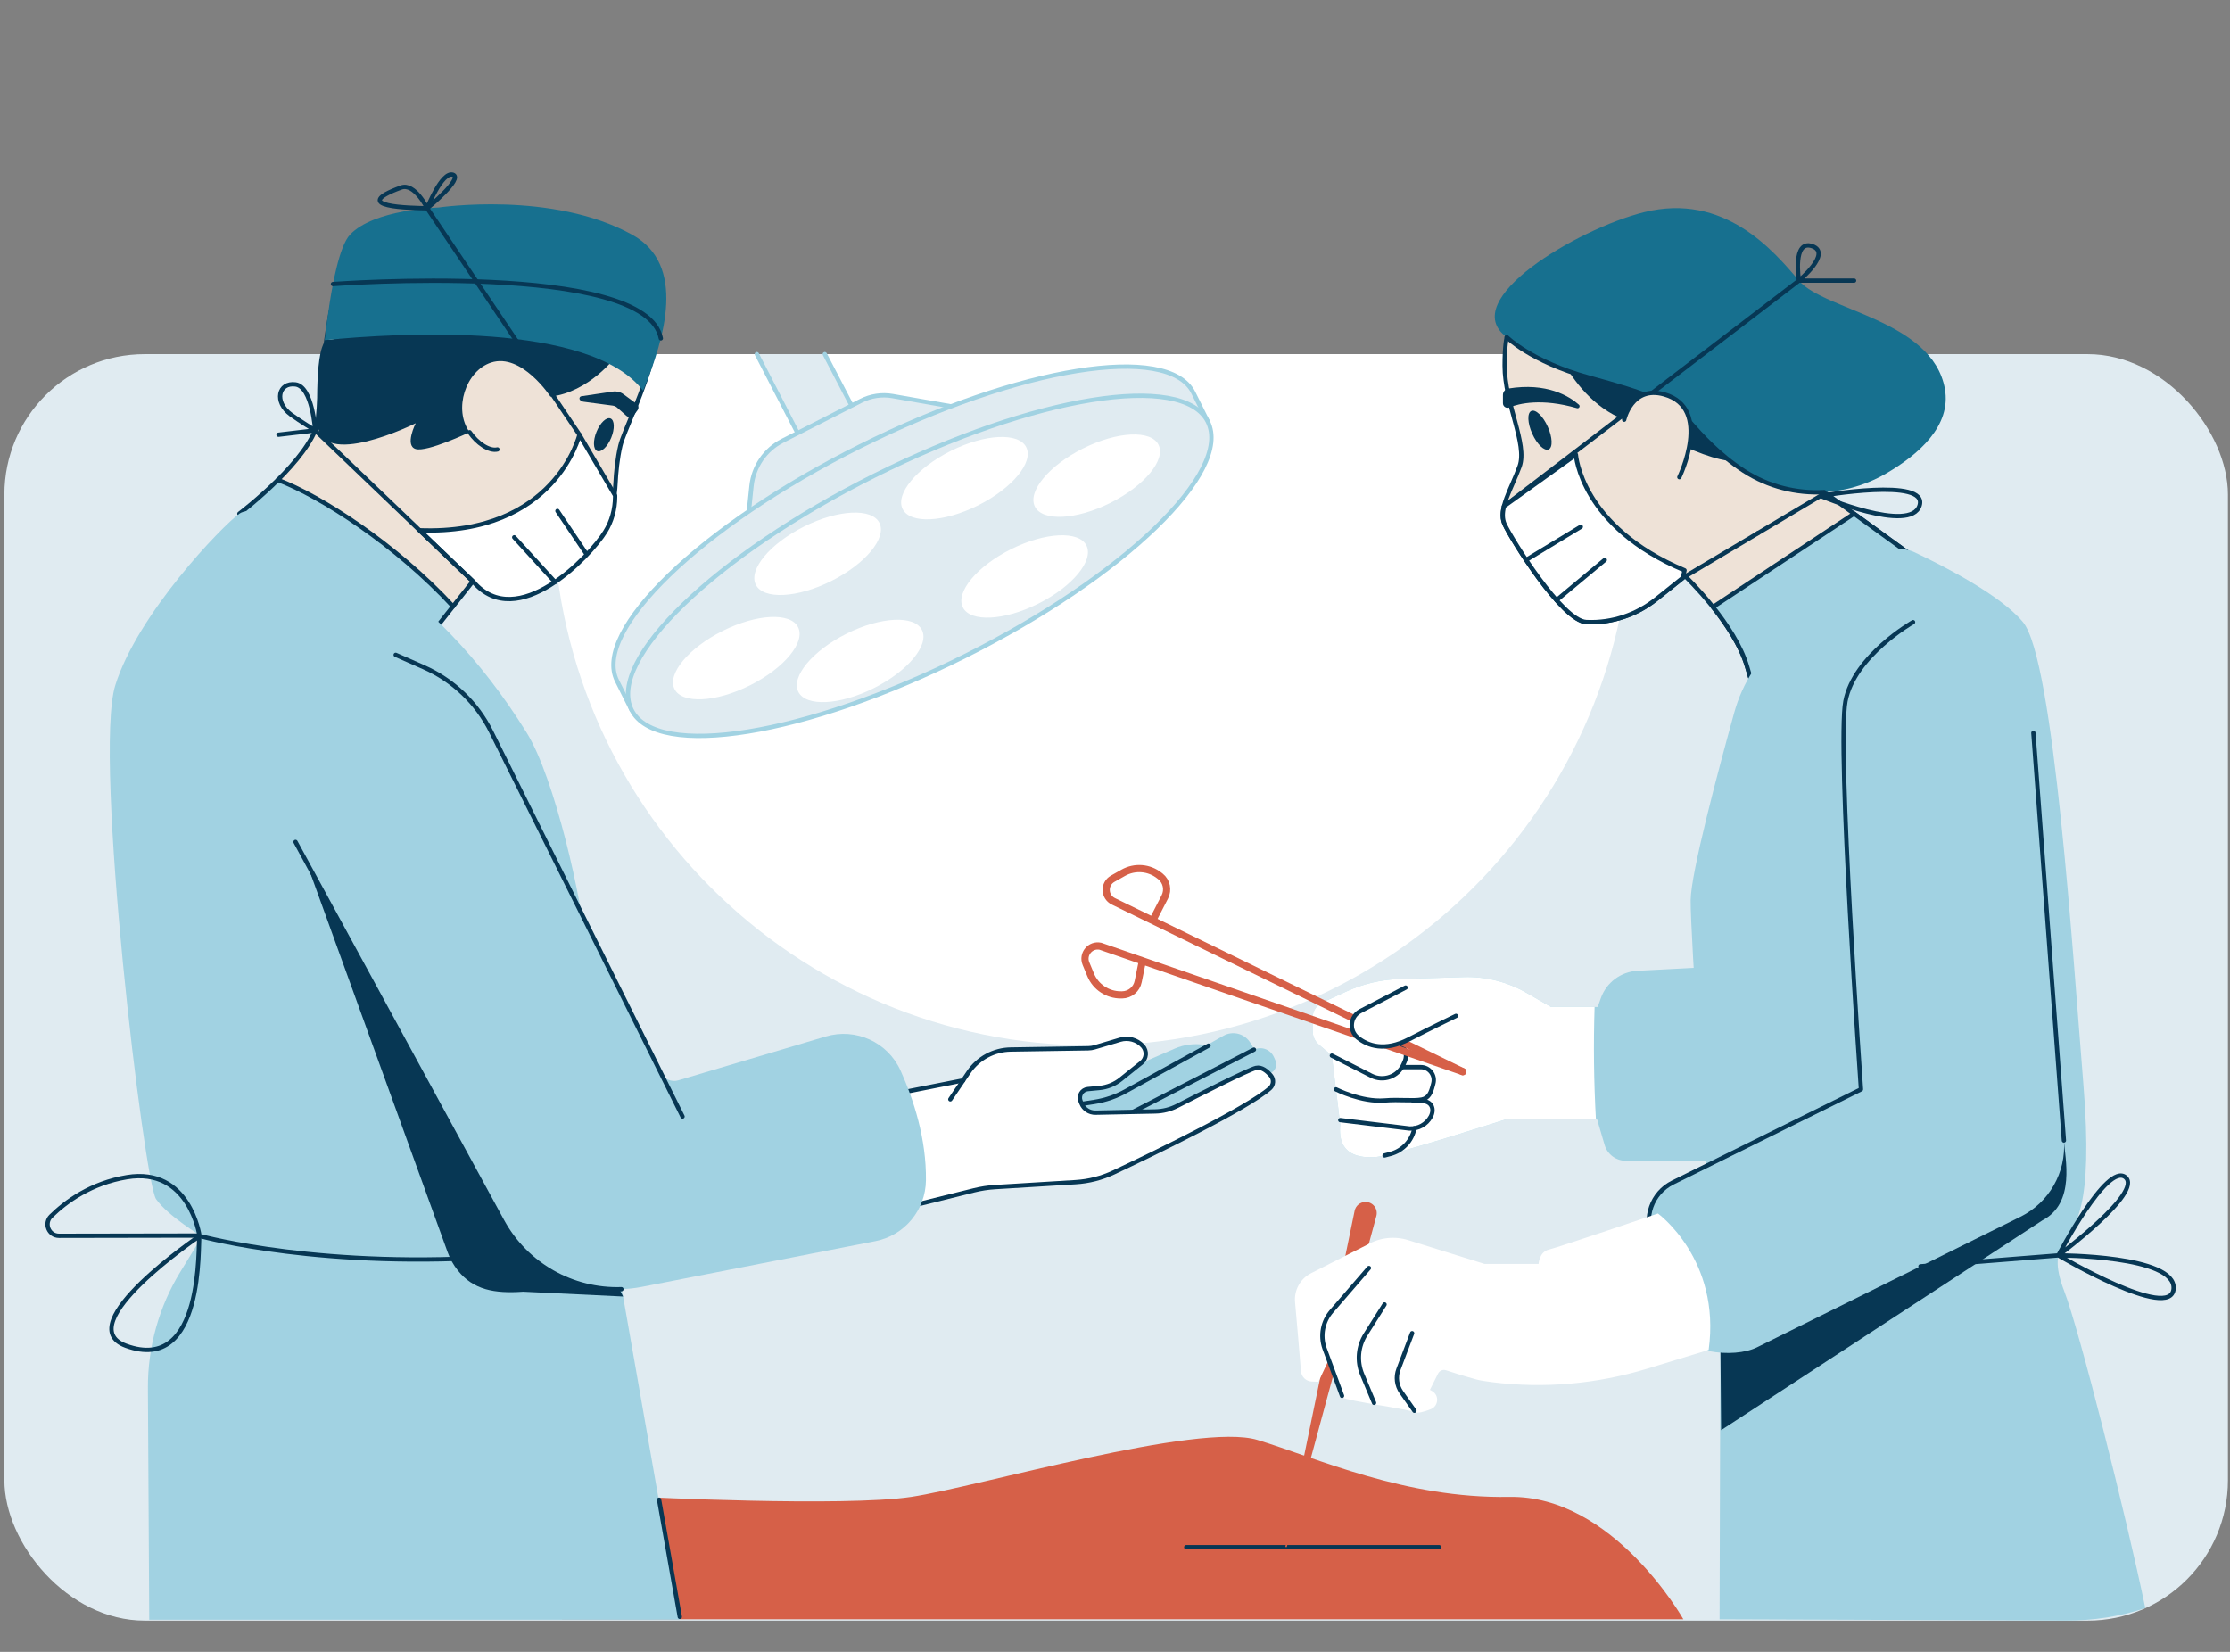 <?xml version="1.0" encoding="UTF-8"?> <svg xmlns="http://www.w3.org/2000/svg" id="Layer_17" viewBox="0 0 1080 800"><rect x="0" y="0" width="1080" height="800" fill="#808080" stroke="none"/><defs><style>.cls-1{fill:#073754;}.cls-1,.cls-2,.cls-3,.cls-4,.cls-5,.cls-6{stroke-width:0px;}.cls-2{fill:#d66048;}.cls-3,.cls-7{fill:#e0ebf1;}.cls-8{fill:#eee2d7;}.cls-8,.cls-9,.cls-7,.cls-10,.cls-11{stroke-width:2.09px;}.cls-8,.cls-9,.cls-7,.cls-10,.cls-11,.cls-12{stroke-linecap:round;stroke-linejoin:round;}.cls-8,.cls-9,.cls-10,.cls-11{stroke:#073754;}.cls-9,.cls-6{fill:#a1d2e2;}.cls-4{fill:#17708f;}.cls-5,.cls-10{fill:#fff;}.cls-7{stroke:#a1d2e2;}.cls-11,.cls-12{fill:none;}.cls-12{stroke:#d66048;stroke-width:3.48px;}</style></defs><rect class="cls-3" x="2.13" y="171.51" width="1076.87" height="613.37" rx="67.98" ry="67.98"></rect><path class="cls-5" d="m267.8,245.19c0,144.22,116.91,261.13,261.13,261.13s261.13-116.91,261.13-261.13c0-25.59-3.7-50.31-10.56-73.68h-501.15c-6.86,23.37-10.56,48.09-10.56,73.68Z"></path><polyline class="cls-7" points="366.53 171.51 396.68 229.9 421.45 213.75 399.44 171.51"></polyline><path class="cls-7" d="m474.74,199.28l-42.42-7.46c-5.23-.92-10.62-.11-15.35,2.3l-37.98,19.33c-8.4,4.27-14.05,12.52-15.03,21.89l-3.41,32.86,114.19-68.92Z"></path><path class="cls-7" d="m577.91,190.13c-12.08-24.15-84.35-12.49-161.42,26.06-77.07,38.54-129.76,89.37-117.68,113.52l7.06,14.11,12.16-2.63c24.29,4.39,67.08-4.6,114.46-24.72l3.7-.8,2.53-1.9c7.1-3.13,14.28-6.51,21.51-10.13,59.27-29.64,104.11-66.54,116.17-93l8.56-6.41-7.06-14.11Z"></path><ellipse class="cls-7" cx="445.42" cy="274.04" rx="156.03" ry="48.9" transform="translate(-75.53 228.17) rotate(-26.57)"></ellipse><ellipse class="cls-5" cx="531.14" cy="230.37" rx="33.47" ry="14.75" transform="translate(-46.95 261.9) rotate(-26.57)"></ellipse><ellipse class="cls-5" cx="467.09" cy="231.57" rx="33.47" ry="14.75" transform="translate(-54.25 233.38) rotate(-26.57)"></ellipse><ellipse class="cls-5" cx="496.24" cy="279.17" rx="33.47" ry="14.75" transform="translate(-72.46 251.45) rotate(-26.57)"></ellipse><ellipse class="cls-5" cx="356.6" cy="318.73" rx="33.47" ry="14.75" transform="translate(-104.91 193.17) rotate(-26.57)"></ellipse><ellipse class="cls-5" cx="395.98" cy="268.21" rx="33.47" ry="14.75" transform="translate(-78.15 205.44) rotate(-26.57)"></ellipse><ellipse class="cls-5" cx="416.58" cy="320.09" rx="33.47" ry="14.75" transform="translate(-99.18 220.14) rotate(-26.57)"></ellipse><path class="cls-2" d="m272.15,784.23l38.39-59.28s98.03,4.92,130.74,0,139.03-36.32,167.74-27.58c28.7,8.73,71.52,28.48,121.93,27.58,50.42-.89,84.31,59.28,84.31,59.28"></path><line class="cls-11" x1="696.98" y1="749.3" x2="574.5" y2="749.3"></line><path class="cls-8" d="m134.58,232.42c8.38-8.34,16.93-18.57,19.25-27.43,0,0,4.73-71.63,16.26-83.98,11.53-12.36,40.18-15.13,40.18-15.13,0,0,52.79-9.32,91.5,12.1,38.71,21.42,1.97,83.85-1.32,97.86-1.45,6.17-2.1,12.98-2.38,18.67-1.05,21.78-15.86,40.69-36.97,46.15-8.7,2.25-19.33,2.98-32.31,1.12l-9.37,11.89"></path><path class="cls-9" d="m115.94,248.78l89.78,62.24,13.69-17.36c-27.79-30.06-64.13-53.42-84.84-61.24-9.42,9.37-18.64,16.36-18.64,16.36Z"></path><path class="cls-1" d="m295.78,124.12c-38.71-21.42-76.46,19.97-76.46,19.97,0,0-45.49,19.6-60.29,20.44-7.1.41-5.2,40.45-5.2,40.45.82,23.2,47.5,0,47.5,0,0,0-5.49,10.84,0,12.49,5.49,1.65,26.11-8.15,26.11-8.15-8.03-11.07-1.85-29.77,10.43-33.74,14.79-4.78,28.73,16.52,28.73,16.52,18.67-2.2,31.38-19.1,31.38-19.1l5.49-6.77c7.25-22.66,13.35-30.46-7.69-42.1Z"></path><path class="cls-11" d="m227.44,209.33c3.54,5.22,9.45,9.3,13.48,8.34"></path><path class="cls-4" d="m306.21,113.69c-38.71-21.42-93.9-13.18-93.9-13.18,0,0-31.3.82-42.83,13.18-2.55,2.73-4.73,8.7-6.59,16.36-2.4,9.88-4.26,22.56-5.64,34.67,35.68-3.53,128.46-9.14,154.21,24.53,10.51-25.63,21.03-61.02-5.24-75.55Z"></path><path class="cls-11" d="m161.26,137.57s151.74-11.38,158.78,26.3"></path><path class="cls-10" d="m280.63,210.53s-11.65,48.75-77.45,46.28l26.15,25.03c21.21,24.6,56.27-12.23,63.78-24.29,3.14-5.04,4.74-10.87,4.79-16.8,0-.26,0-.52,0-.79l-17.27-29.42Z"></path><path class="cls-1" d="m282.41,194.53l14.29,1.9c.84.11,1.62.47,2.25,1.03l4.36,3.88c1.14,1.02,2.91.83,3.81-.41l1.67-2.3c.71-.98.5-2.34-.48-3.05l-6.39-4.68c-1.46-1.07-3.29-1.52-5.08-1.26l-15.26,2.26c-.86.13-1.23,1.15-.66,1.8h0c.39.44.92.73,1.51.81Z"></path><path class="cls-11" d="m280.63,210.53l-73.73-109.66s17.77-14.63,12.42-16.28c-5.36-1.65-12.42,16.28-12.42,16.28,0,0-6.12-12.43-12.6-10.07-26.29,9.58,4.83,9.87,12.6,10.07"></path><path class="cls-11" d="m229.32,281.83l-76.68-73.4s-1.29-21.16-9.52-22.26-10.62,8.42-2.2,14.61c4.2,3.08,11.72,7.66,11.72,7.66l-17.76,2.09"></path><ellipse class="cls-1" cx="292.44" cy="210.53" rx="8.52" ry="3.84" transform="translate(-13.13 401.5) rotate(-67.75)"></ellipse><line class="cls-11" x1="249.04" y1="260.22" x2="268.77" y2="281.87"></line><line class="cls-11" x1="269.97" y1="247.45" x2="284.08" y2="268.41"></line><path class="cls-6" d="m329.23,784.44l-27.46-156.54c-1.88-10.57-8.41-19.72-17.8-24.94h0s7.57-13.8,7.57-13.8c4.2-7.66,6.09-16.38,5.45-25.09l-12.91-102.52c-1.88-25.4-15.58-85.12-29.03-106.74-22.59-36.32-48.78-62.7-78.98-83.1-21.79-14.73-51.89-28.71-60.13-22.94-8.24,5.77-49.42,48.6-60.13,83.19-10.71,34.6,14,240.52,19.77,248.76,5.77,8.24,22.24,18.12,22.24,18.12l-10.48,17.11c-10.38,16.96-15.82,36.48-15.71,56.36l.65,112.14"></path><path class="cls-1" d="m186.78,399.51l-38.56,17.59,68.6,189.4c1.17,3.22,2.82,6.15,4.87,8.73,7.48,9.44,17.75,11.33,31.66,10.34l48.42,2.33-114.99-228.39Z"></path><path class="cls-11" d="m96.58,598.65c-.82,3.34,2.64,67.23-35.66,53.07-27.52-10.18,35.66-53.07,35.66-53.07Z"></path><path class="cls-11" d="m96.59,598.38s-4.84-33.3-35.13-28.27c-17.38,2.88-29.55,11.81-36.76,18.9-3.54,3.48-1.07,9.5,3.89,9.49l68-.12Z"></path><path class="cls-11" d="m97.82,598.85s59.43,16.23,147.52,9.48"></path><path class="cls-6" d="m593.77,507.64l-10.52-1.64c-4.84-.75-9.8-.12-14.3,1.83l-57.55,24.95,11.71,17.58,70.65-42.73Z"></path><path class="cls-6" d="m515.07,535.97l14.92-2.31c5.49-.85,10.77-2.69,15.6-5.43l46.9-26.6c4.34-2.46,9.85-1.22,12.71,2.87l.67.96c2.9,4.15,1.51,9.91-2.98,12.27l-75.75,39.84-12.08-21.6Z"></path><path class="cls-6" d="m584.26,537.8l31.51-18.34c2.07-1.2,2.89-3.77,1.9-5.95l-.74-1.63c-1.66-3.66-5.99-5.26-9.63-3.55l-69.01,32.4,45.98-2.93Z"></path><path class="cls-11" d="m515.07,535.97l14.92-2.31c5.49-.85,10.77-2.69,15.6-5.43l39.72-21.83"></path><line class="cls-11" x1="607.29" y1="508.33" x2="535.93" y2="545.08"></line><path class="cls-10" d="m429.22,587.04c.87-.22,30.37-7.55,42.44-10.55,3.37-.84,6.81-1.37,10.27-1.58l38.96-2.39c6.44-.39,12.75-2.01,18.59-4.77,19.36-9.13,64.32-30.83,75.56-40.7,1.81-1.59,1.97-4.33.42-6.17-1.75-2.08-4.39-4.35-7.22-3.68-3.83.92-27.58,12.98-38.1,18.38-3.31,1.7-6.96,2.62-10.67,2.69l-28.89.6c-3,.06-5.72-1.74-6.83-4.52l-.46-1.15c-1.04-2.61.71-5.48,3.5-5.75l5.71-.55c3.78-.36,7.37-1.82,10.32-4.2l9.99-8.02c2.51-2.01,2.8-5.73.63-8.11h0c-2.76-3.02-7-4.2-10.93-3.04l-12.41,3.69c-.99.29-2.01.45-3.04.47l-37.58.59c-8.17.13-15.76,4.23-20.35,10.99l-2.68,3.96-65.5,12.98,28.28,50.79Z"></path><line class="cls-10" x1="466.44" y1="523.26" x2="460.24" y2="532.4"></line><path class="cls-6" d="m191.63,317.14l13.51,5.95c14.22,6.27,25.79,17.31,32.71,31.23l82.13,165.14c1.57,3.16,5.19,4.74,8.58,3.73l71.36-21.22c14.52-4.32,30.02,2.73,36.24,16.54,6.33,14.06,12.54,33.08,12.28,53.17-.19,14.36-10.36,26.64-24.45,29.4l-112.98,22.12c-27.13,5.31-54.57-7.58-67.8-31.85l-100.09-183.61"></path><path class="cls-11" d="m300.95,624.36c-23.64.8-46.15-11.73-57.74-33l-100.09-183.61"></path><path class="cls-11" d="m191.63,317.14l13.51,5.95c14.22,6.27,25.79,17.31,32.71,31.23l92.7,186.41"></path><path class="cls-8" d="m731.75,159.74s-3.04-1-3.04,17.37,11.13,37.94,7.24,48.75c-3.9,10.81-10.58,20.83-7.24,28.07,3.34,7.24,27.83,46.76,39.52,47.32.12,0,.23.01.35.02,12.14.51,24.04-3.5,33.53-11.09l13.99-11.19s23.94,22.82,30.06,43.98c6.12,21.15,5.57,16.14,5.57,16.14l74.04-70.14-44.08-31.94s59.91-16.22,53.78-49.62c-6.12-33.4-57.45-32.85-69.7-47.33-12.25-14.47-28.4-40.28-67.28-30.55-32.31,8.09-90.4,36.02-66.76,50.22Z"></path><path class="cls-1" d="m747.63,152.61s9.46,38.97,38.97,50.66c29.5,11.69,49.54,27.19,69.58,16.94,20.04-10.26-108.55-67.59-108.55-67.59Z"></path><path class="cls-4" d="m941.91,188.24c-6.12-33.4-58.45-37.85-70.7-52.33-12.25-14.47-36.18-42.86-75.06-33.13-32.31,8.09-90.83,42.76-66.43,60.51,0,0,11.79,11.87,39.62,19.52,27.83,7.65,40.64,12.11,49.54,22.13,4.7,5.29,13.28,15.07,25.73,23.14,20.77,13.45,47.29,13.7,68.7,1.31,15.62-9.04,31.91-23.05,28.59-41.14Z"></path><path class="cls-11" d="m729.73,163.29s11.79,11.87,39.62,19.52c27.83,7.65,40.64,12.11,49.54,22.13,4.7,5.29,13.28,15.07,25.73,23.14,11.77,7.62,25.39,11,38.87,10.25"></path><path class="cls-11" d="m728.39,245.19l142.83-109.28s-3.21-20.04,6.46-16.7c9.68,3.34-6.46,16.7-6.46,16.7h26.72"></path><path class="cls-8" d="m813.32,231.1s16.27-33.39-7.24-40.08c-15.82-4.5-19.48,12.25-19.48,12.25"></path><path class="cls-10" d="m763.22,220.2l-34.84,24.98c-.78,3.21-.87,6.15.32,8.74,3.34,7.24,27.83,46.76,39.52,47.32.12,0,.23.01.35.02,12.14.51,24.04-3.5,33.53-11.09l12.94-10.35.78-3.62c-50.24-21.08-52.61-55.99-52.61-55.99Z"></path><path class="cls-11" d="m851.27,258.26l30.43-18.1s52.3-9.17,47.97,4.66c-4.33,13.83-47.97-4.66-47.97-4.66"></path><line class="cls-11" x1="815.83" y1="279.34" x2="851.27" y2="258.26"></line><line class="cls-11" x1="765.59" y1="255.11" x2="739.1" y2="271.18"></line><line class="cls-11" x1="777.2" y1="271.18" x2="753.82" y2="290.67"></line><path class="cls-1" d="m730.89,197.33c4.89-1.95,15.77-4.57,32.84.35,1.03.3,1.73-1,.93-1.7-4.67-4.1-15.51-10.85-34.16-7.81-1.51.25-2.62,1.57-2.62,3.1v4.01c0,1.56,1.57,2.64,3.01,2.06Z"></path><ellipse class="cls-1" cx="745.83" cy="208.37" rx="4.12" ry="10.21" transform="translate(-19.84 324.28) rotate(-24.22)"></ellipse><path class="cls-9" d="m897.92,248.78l-68.33,45.2c6.55,8.23,13.63,18.79,16.57,28.98,6.12,21.15,5.57,16.14,5.57,16.14l74.04-70.14-27.85-20.18Z"></path><path class="cls-6" d="m848.15,549.96l-10.26-72.41c-.78-5.48-5.61-9.45-11.13-9.16l-33.68,1.76c-8.08.42-15.1,5.67-17.8,13.29l-1.49,4.22h-22.62l-12-6.9c-9.18-5.27-19.64-7.89-30.21-7.57l-31.15.95c-8.89.27-17.64,2.32-25.73,6.03l-11.75,5.39c-2.78,1.28-4.57,4.06-4.57,7.12v6.79c0,2.47,1.08,4.81,2.96,6.41l6.31,5.37,4.08,33.45c-1.48,14.84,9.28,16.33,17.68,15.59,8.4-.74,62.48-18.18,62.48-18.18h44.22l3.63,12.37c1.33,4.55,5.51,7.67,10.25,7.67h50.22c6.49,0,11.48-5.75,10.57-12.18Z"></path><path class="cls-5" d="m772.28,487.66h-21.12l-12-6.9c-9.18-5.27-19.64-7.89-30.21-7.57l-31.15.95c-8.89.27-17.64,2.32-25.73,6.03l-11.75,5.39c-2.78,1.28-4.57,4.06-4.57,7.12v6.79c0,2.47,1.08,4.81,2.96,6.41l6.31,5.37,4.08,33.45c-1.48,14.84,9.28,16.33,17.68,15.59,8.4-.74,62.48-18.18,62.48-18.18h43.65c-1-18.12-1.23-36.3-.64-54.44Z"></path><path class="cls-11" d="m670.54,516.8h17.57c4.11,0,7.11,3.89,6.07,7.86l-.29,1.11c-.88,3.37-1.94,6.1-5.36,6.75-4.21.8-10.75-.17-17.99.43-11.12.91-23.52-5.37-23.52-5.37"></path><path class="cls-11" d="m649.1,542.47l33.5,4.07c4.25.23,8.26-1.99,10.3-5.73h0c1.93-3.53.56-7.14-3.44-7.54l-5.14-.24"></path><path class="cls-11" d="m670.54,559.6l2.86-.75c5.94-1.57,10.46-6.41,11.62-12.44h0"></path><path class="cls-10" d="m645.02,511.24l19.15,9.74c5.83,2.97,12.95.41,15.57-5.58l.59-1.36c1.59-3.65-.15-7.89-3.84-9.37l-12.18-4.88"></path><path class="cls-12" d="m708.43,519l-169.23-82.49c-4.47-2.18-4.66-8.48-.33-10.93l5.12-2.89c5.6-3.16,12.56-2.6,17.58,1.41l.43.34c2.98,2.38,3.87,6.53,2.13,9.92l-5.52,10.76"></path><path class="cls-12" d="m708.43,519l-175.49-60.74c-4.86-1.04-8.9,3.8-7,8.4l2.25,5.43c2.46,5.94,8.28,9.79,14.71,9.73h.55c3.81-.04,7.07-2.76,7.79-6.5l2.03-9.97"></path><path class="cls-10" d="m680.76,478.28l-21.93,11.41c-4.95,2.58-5.61,9.4-1.24,12.88,4.98,3.97,13.04,6.79,24.69.79,10.95-5.64,22.86-11.36,22.86-11.36"></path><path class="cls-6" d="m833.19,650.59l-.39,133.65,167.87.59c12.93.05,25.83-1.87,38.1-5.97.07-.02.14-.05.21-.07-9.2-44.58-32.01-134.73-39.18-153.27-5.11-13.22-3.28-18.5-.84-22.55,5.81-9.6,15.03-16.66,10.02-78.06s-14.19-205.45-29.23-223.6c-10.76-12.99-37.9-26.94-52.45-33.81-5.75-2.72-12.55-1.85-17.43,2.22l-46.35,38.72c-11.41,9.53-19.64,22.3-23.61,36.62-8.03,28.97-20.98,77.66-21.12,90.9-.17,16.21,7.63,128.89,10.07,163.66.47,6.65,2.84,13.03,6.85,18.37l3.76,5.01-4.39,14.45c-1.29,4.26-1.93,8.69-1.9,13.13Z"></path><path class="cls-1" d="m981.55,526.86c-2.28-27.94,1.82-63.14-2.35-105.66-1.71-17.47,7.75-10.1,0-25.85l-1.66-12.09c-3.38,3.86,1.15-21.44-.03-20.26-2.71,2.71-5.86,5.08-9.28,7.04l-5.16,168.81-134.19,60.77c.47,6.65,2.84,13.03,6.85,18.36l3.76,5.01-4.39,14.45c-1.29,4.26-1.93,8.69-1.9,13.13l.34,42.06,155.61-101.61c16.22-8.39,10.93-30.23,10.41-38.7-.65-10.66-15.14,9.72-18.01-25.48Z"></path><path class="cls-6" d="m926.5,301.3s-28.57,16.28-32.74,38.31c-4.18,22.03,7.52,187.96,7.52,187.96l-91.15,45.13c-10.15,5.02-14.44,17.22-9.68,27.49l8.98,42.84c5.51,11.89,29.85,15.24,41.6,9.42l127.48-63.17c13.89-6.88,22.21-21.49,21.06-36.95l-14.79-197.38"></path><line class="cls-11" x1="999.56" y1="552.34" x2="984.78" y2="354.96"></line><path class="cls-11" d="m926.5,301.3s-28.57,16.28-32.74,38.31c-4.18,22.03,7.52,187.96,7.52,187.96l-91.15,45.13c-10.15,5.02-14.44,17.22-9.68,27.49l8.98,42.84"></path><path class="cls-2" d="m656.05,586.41l-33.5,162.45c-.09.46.58.62.7.17l43.33-160.11c.93-3.45-1.66-6.83-5.23-6.83h0c-2.57,0-4.79,1.81-5.31,4.32Z"></path><path class="cls-5" d="m802.97,587.72s30.58,22.25,24.54,66.04l-29.71,9.07c-24.32,7.42-49.93,9.73-75.16,6.55-3.27-.41-5.93-.85-7.57-1.29-6.03-1.64-11.63-3.43-14.76-4.47-1.5-.5-3.14.19-3.85,1.6l-3.94,7.87,1.06.61c3.56,2.05,3.14,7.3-.69,8.79-3.24,1.27-6.47,2.16-7.88,1.45-3.34-1.67-32.01-5.29-35.07-7.24-1.66-1.06-4.47-9.74-6.47-18l-4.94,10.48-3.23-.11c-2.76-.1-5.01-2.24-5.23-4.99-.64-7.83-1.94-23.43-2.87-33.41-.54-5.83,2.52-11.39,7.74-14.04l27.28-13.84c6.02-3.46,13.21-4.25,19.84-2.18l36.92,11.51h26.16s.28-5.85,5.01-6.96c4.73-1.11,52.83-17.47,52.83-17.47Z"></path><path class="cls-11" d="m930.1,613.28l66.8-5.3s23.51-45.1,32.41-37.86c8.91,7.24-32.41,37.86-32.41,37.86,0,0,56.91-.01,55.79,16.13-1.11,16.14-55.79-16.13-55.79-16.13"></path><path class="cls-11" d="m662.98,614.09l-18.11,20.97c-4.26,4.93-5.56,11.77-3.4,17.93l8.48,23.02"></path><path class="cls-11" d="m683.9,645.67l-6.62,17.5c-1.4,3.71-.87,7.87,1.41,11.1l6.32,8.97"></path><path class="cls-11" d="m670.54,631.75l-9.19,14.57c-3.66,5.8-4.26,13.02-1.62,19.35l5.74,13.73"></path><line class="cls-11" x1="329.23" y1="783.05" x2="319.19" y2="726.31"></line></svg> 